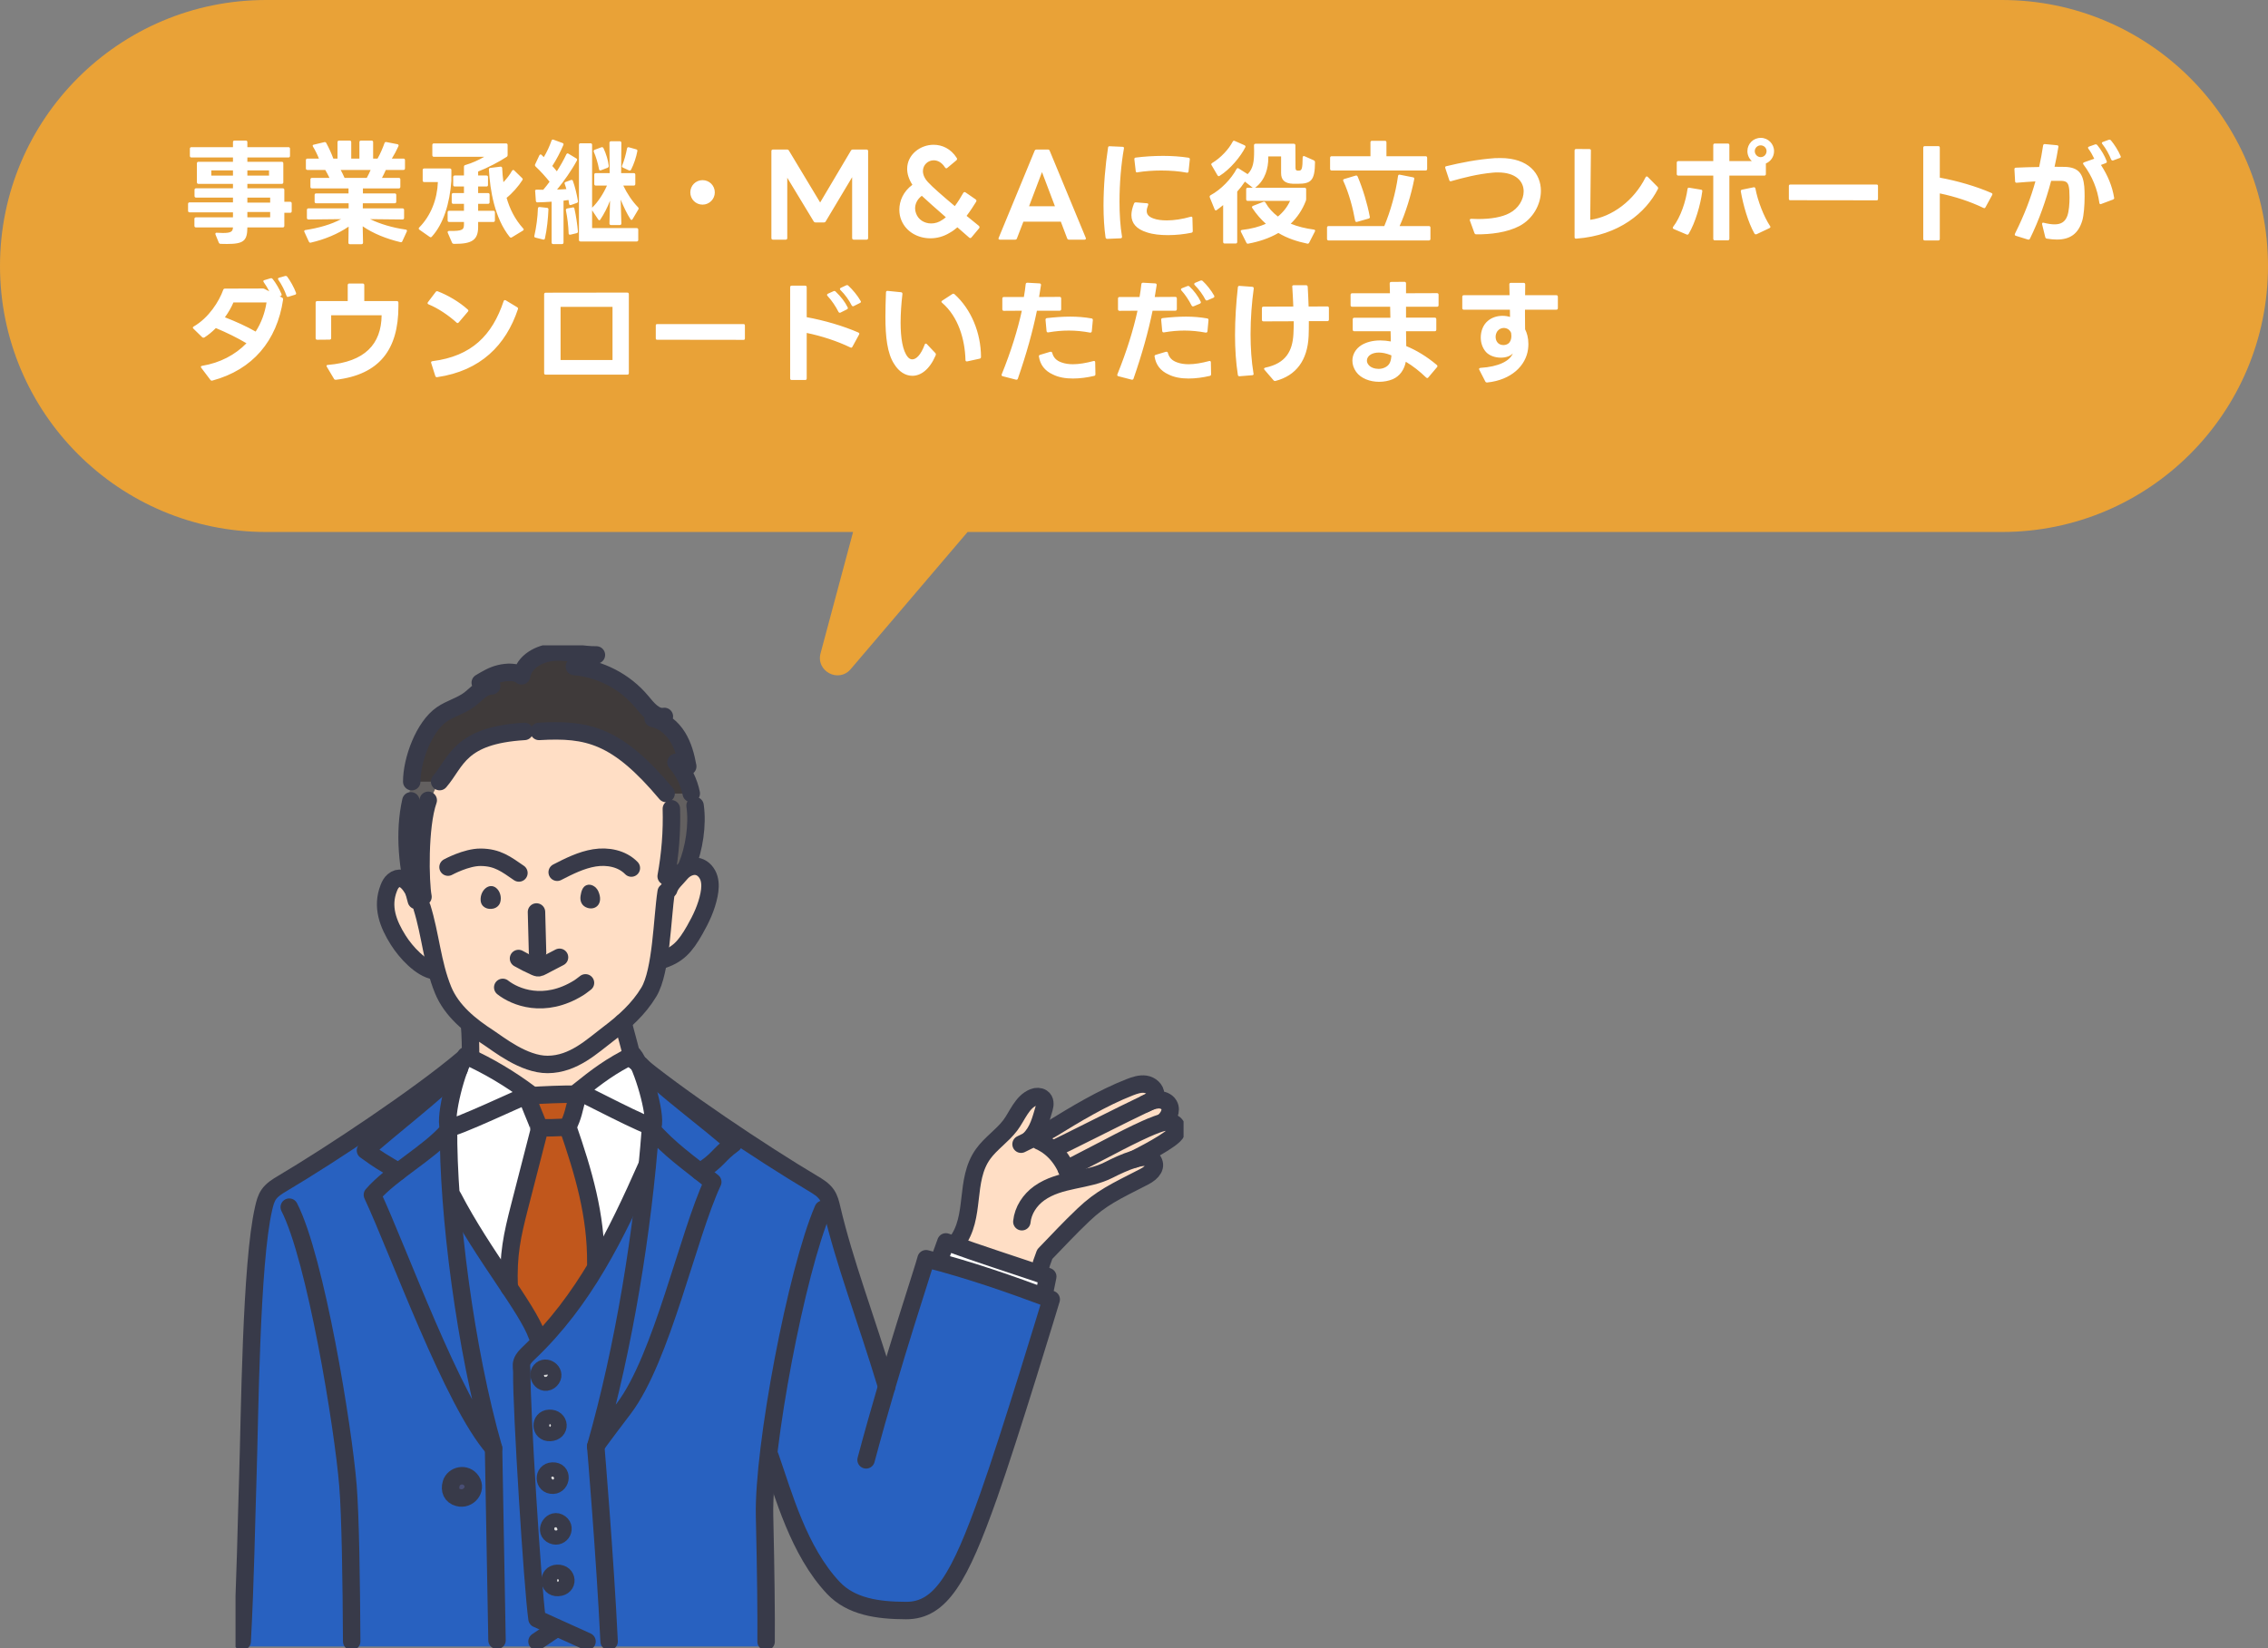 <svg width="260" height="189" viewBox="0 0 260 189" fill="none" xmlns="http://www.w3.org/2000/svg">
<rect x="0" y="0" width="260" height="189" fill="#808080" stroke="none"/>
<g clip-path="url(#clip0_18627_247394)">
<path d="M105.872 143.997L120.517 148.995L111.13 177.278C109.932 180.529 108.803 183.33 105.483 184.337C104.598 184.604 103.987 184.848 102.995 184.703C102.003 184.558 100.225 184.574 99.271 184.184C97.439 183.429 95.692 182.742 94.662 181.025C93.982 179.903 91.235 175.874 90.228 172.615C90.105 172.218 88.381 167.075 88.297 166.67C87.992 165.144 88.9 161.076 89.243 158.977L94.784 136.991L101.652 159.008L105.872 144.004V143.997Z" fill="#2861C0"/>
<path d="M81.161 100.863C80.986 100.26 80.535 99.703 79.933 99.528C79.192 99.314 78.383 99.718 77.895 100.314C77.406 100.909 76.773 101.397 76.544 102.138L75.506 110.288C77.59 109.693 78.444 108.663 79.52 106.778C80.245 105.511 80.879 104.168 81.161 102.733C81.283 102.115 81.337 101.466 81.161 100.855V100.863Z" fill="#FFDEC5"/>
<path d="M76.239 100.619C76.712 98.07 76.91 95.468 76.834 92.873L76.849 91.743L76.239 91.125C70.63 84.455 67.302 83.677 61.67 84.005H59.999C52.52 84.455 52.222 87.5 50.276 89.759L48.971 91.904C47.91 94.918 48.056 101.329 48.368 102.969L47.338 102.374C47.338 102.374 46.27 100.024 44.965 101.138C44.721 101.344 44.568 101.641 44.453 101.939C43.591 104.099 44.369 106.091 45.537 107.938C46.399 109.304 48.117 111.211 49.719 111.456L48.261 104.175C49.238 107.289 49.437 110.609 50.681 113.646C51.665 116.05 53.802 117.759 55.954 119.148C56.969 119.805 59.915 122.201 62.67 122.186C65.646 122.17 67.798 120.064 69.63 118.683C71.423 117.332 73.102 115.829 74.27 113.883C75.72 111.463 75.789 105.411 76.254 102.405V100.611L76.239 100.619Z" fill="#FFDEC5"/>
<path d="M87.64 188.794C85.313 171.165 92.044 144.126 94.356 138.647C94.57 138.136 95.791 137.449 95.478 136.991C95.089 136.411 94.463 136.037 93.86 135.678C88.19 132.313 78.215 125.666 73.179 121.415L52.924 122.079C47.888 126.337 40.271 130.992 34.609 134.358C34.006 134.717 30.785 137.128 30.45 137.739C29.686 139.128 27.809 188.794 27.809 188.794H87.648H87.64Z" fill="#2861C0"/>
<path d="M53.398 121.209L60.8 125.605H65.982L66.242 125.345L72.576 121.125L74.461 125.879L74.842 129.306L73.698 134.907L68.874 144.081L61.869 153.414L51.818 137.769L51.398 129.489C51.398 129.489 51.261 127.1 51.398 126.91C51.535 126.719 53.382 121.209 53.382 121.209H53.398Z" fill="white"/>
<path d="M60.495 125.933L61.747 129.329L59.518 138.822L58.534 142.577L58.373 147.194L61.884 153.414L62.662 152.384L68.348 144.79L67.417 137.037L65.127 129.329L66.203 125.605H60.808L60.495 125.933Z" fill="#C1571C"/>
<path d="M47.102 89.629L50.544 89.24C50.544 89.24 46.659 95.323 48.59 102.679L47.727 103.252C47.727 103.252 46.163 97.436 46.834 91.827L47.102 89.629Z" fill="#636060"/>
<path d="M76.674 90.683C76.964 90.629 79.185 90.706 79.185 90.706C79.185 90.706 79.795 91.934 79.788 93.132C79.78 94.331 78.742 99.329 78.742 99.329L76.674 102L76.163 102.16C76.163 102.16 77.094 92.438 76.529 91.186C75.964 89.935 76.674 90.683 76.674 90.683Z" fill="#636060"/>
<path d="M79.383 90.98C79.116 89.668 78.505 88.424 77.628 87.416C78.078 87.569 78.528 87.722 78.979 87.882C78.765 86.699 78.444 85.508 77.811 84.486C77.177 83.463 76.178 82.616 75.002 82.379C75.438 82.303 75.865 82.227 76.3 82.15C75.209 82.326 74.377 81.265 73.675 80.418C71.774 78.144 68.936 76.671 65.982 76.427C66.822 75.984 67.669 75.542 68.508 75.099C66.867 75.114 65.234 74.664 63.601 74.786C61.968 74.908 60.19 75.877 59.938 77.495C59.304 76.969 58.221 77.045 57.419 77.236C56.618 77.427 55.901 77.854 55.191 78.281C55.657 78.258 56.122 78.388 56.504 78.648C55.481 78.648 54.764 79.602 53.939 80.22C52.986 80.937 51.772 81.235 50.788 81.914C48.735 83.326 47.338 87.134 47.338 89.629H50.398C50.398 89.629 51.917 84.73 60.121 83.875C68.333 83.02 71.103 86.119 71.103 86.119L76.361 90.996H79.383V90.98Z" fill="#3F3A3A"/>
<path d="M53.611 117.21L53.94 121.239L60.808 125.605H65.99L72.377 120.82L71.423 117.21H53.611Z" fill="#FFDEC5"/>
<path d="M75.628 110.151C77.712 109.555 78.566 108.525 79.642 106.64C80.368 105.373 81.001 104.03 81.283 102.595C81.405 101.977 81.459 101.329 81.283 100.718C81.108 100.108 80.657 99.558 80.055 99.382C79.314 99.169 78.505 99.573 78.017 100.169C77.529 100.764 76.895 101.252 76.666 101.993" stroke="#383A49" stroke-width="2" stroke-linecap="round" stroke-linejoin="round"/>
<path d="M61.502 104.572C61.541 106.121 61.579 107.678 61.624 109.227" stroke="#383A49" stroke-width="2" stroke-linecap="round" stroke-linejoin="round"/>
<path d="M57.633 113.219C59.022 114.318 62.372 115.722 66.325 113.28C66.6 113.112 66.852 112.89 67.119 112.7" stroke="#383A49" stroke-width="2" stroke-linecap="round" stroke-linejoin="round"/>
<path d="M63.876 100.016C65.242 99.314 66.638 98.612 68.142 98.368C69.645 98.123 71.309 98.436 72.377 99.535" stroke="#383A49" stroke-width="2" stroke-linecap="round" stroke-linejoin="round"/>
<path d="M59.488 100.1C58.038 99.108 57.045 98.306 55.092 98.299C53.436 98.291 51.36 99.428 51.36 99.428" stroke="#383A49" stroke-width="2" stroke-linecap="round" stroke-linejoin="round"/>
<path d="M61.792 83.868C67.424 83.54 70.752 84.318 76.361 90.988" stroke="#383A49" stroke-width="2" stroke-linecap="round" stroke-linejoin="round"/>
<path d="M76.964 92.736C77.04 95.33 76.834 97.933 76.369 100.482" stroke="#383A49" stroke-width="2" stroke-linecap="round" stroke-linejoin="round"/>
<path d="M78.742 99.329C79.574 97.314 80.001 94.575 79.681 92.377" stroke="#383A49" stroke-width="2" stroke-linecap="round" stroke-linejoin="round"/>
<path d="M60.121 83.868C52.642 84.318 52.344 87.363 50.398 89.622" stroke="#383A49" stroke-width="2" stroke-linecap="round" stroke-linejoin="round"/>
<path d="M49.093 91.766C48.033 94.781 48.178 101.191 48.49 102.832" stroke="#383A49" stroke-width="2" stroke-linecap="round" stroke-linejoin="round"/>
<path d="M47.102 91.827C46.277 95.46 46.705 99.657 47.727 103.252" stroke="#383A49" stroke-width="2" stroke-linecap="round" stroke-linejoin="round"/>
<path d="M47.46 102.244C47.46 102.244 46.392 99.894 45.087 101.008C44.843 101.214 44.69 101.512 44.575 101.809C43.713 103.969 44.492 105.961 45.659 107.808C46.522 109.174 48.239 111.082 49.841 111.326" stroke="#383A49" stroke-width="2" stroke-linecap="round" stroke-linejoin="round"/>
<path d="M53.398 121.049C56.015 122.231 58.503 123.712 60.8 125.444C60.693 125.36 51.574 129.71 51.413 129.298C50.94 128.031 52.39 122.308 53.39 121.056L53.398 121.049Z" stroke="#383A49" stroke-width="2" stroke-linecap="round" stroke-linejoin="round"/>
<path d="M72.591 120.957C70.012 122.231 68.493 123.376 66.257 125.177C66.364 125.093 74.705 129.55 74.842 129.13C75.27 127.848 73.637 122.178 72.591 120.957Z" stroke="#383A49" stroke-width="2" stroke-linecap="round" stroke-linejoin="round"/>
<path d="M52.635 122.59C50.414 125.002 44.301 129.688 41.897 131.916C43.706 133.221 43.484 133.007 45.667 134.35" stroke="#383A49" stroke-width="2" stroke-linecap="round" stroke-linejoin="round"/>
<path d="M51.33 129.68C49.154 132.191 44.865 134.488 42.691 137.006C45.682 143.401 51.902 160.771 56.58 166.067C53.329 154.704 51.33 138.945 51.421 129.291" stroke="#383A49" stroke-width="2" stroke-linecap="round" stroke-linejoin="round"/>
<path d="M101.652 159.008C99.149 150.773 96.829 144.844 95.348 138.54C95.226 138.006 95.089 137.456 94.784 136.999C94.394 136.419 93.769 136.045 93.166 135.686C87.495 132.32 77.521 125.673 72.484 121.422" stroke="#383A49" stroke-width="2" stroke-linecap="round" stroke-linejoin="round"/>
<path d="M53.092 121.415C48.056 125.673 38.081 132.313 32.411 135.678C31.808 136.037 31.182 136.411 30.793 136.991C30.488 137.449 30.35 137.998 30.228 138.532C28.755 144.836 28.633 162.625 28.412 169.349C28.244 174.439 28.137 181.338 27.763 188.214" stroke="#383A49" stroke-width="2" stroke-linecap="round" stroke-linejoin="round"/>
<path d="M73.408 122.079C75.628 124.49 81.673 128.924 84.076 131.153C82.268 132.458 82.405 133.015 80.23 134.358" stroke="#383A49" stroke-width="2" stroke-linecap="round" stroke-linejoin="round"/>
<path d="M74.575 129.321C76.75 131.832 78.918 133.282 81.711 135.526C78.841 141.661 75.895 155.734 71.5 161.519C71.317 161.763 68.348 165.655 68.287 165.853C71.538 154.475 73.698 141.127 74.575 129.321Z" stroke="#383A49" stroke-width="2" stroke-linecap="round" stroke-linejoin="round"/>
<path d="M65.089 129.207C64.639 129.298 61.724 129.405 61.739 129.207C61.762 128.909 60.22 125.673 60.503 125.658C62.212 125.544 64.547 125.437 66.257 125.467C65.768 127.375 65.715 127.963 65.089 129.207Z" stroke="#383A49" stroke-width="2" stroke-linecap="round" stroke-linejoin="round"/>
<path d="M51.932 137.266C55.397 143.936 60.411 149.911 61.563 153.139" stroke="#383A49" stroke-width="2" stroke-linecap="round" stroke-linejoin="round"/>
<path d="M59.442 109.906C60.06 110.258 60.693 110.578 61.342 110.868C61.472 110.921 61.602 110.983 61.739 110.967C61.853 110.96 61.96 110.906 62.059 110.853C62.754 110.494 63.448 110.128 64.143 109.769" stroke="#383A49" stroke-width="2" stroke-linecap="round" stroke-linejoin="round"/>
<path d="M53.833 117.599C53.924 118.66 53.962 120.171 53.94 121.239C53.97 121.148 53.978 121.041 53.97 120.942" stroke="#383A49" stroke-width="2" stroke-linecap="round" stroke-linejoin="round"/>
<path d="M71.423 117.21C71.721 118.454 72.049 119.522 72.347 120.766C72.347 120.789 72.362 120.812 72.385 120.82C72.408 120.827 72.423 120.781 72.4 120.781" stroke="#383A49" stroke-width="2" stroke-linecap="round" stroke-linejoin="round"/>
<path d="M74.148 133.664C70.63 141.616 66.959 149.117 60.655 155.108C60.327 155.421 59.984 155.749 59.839 156.184C59.701 156.589 59.839 157.024 59.823 157.451C59.755 161.343 61.067 182.216 61.563 185.619L67.295 188.214" stroke="#383A49" stroke-width="2" stroke-linecap="round" stroke-linejoin="round"/>
<path d="M69.828 188.214C69.355 178.453 68.294 165.846 68.294 165.846" stroke="#383A49" stroke-width="2" stroke-linecap="round" stroke-linejoin="round"/>
<path d="M87.824 188.237C87.847 185.276 87.801 180.445 87.648 173.836C87.465 166.006 91.296 145.767 94.356 138.655" stroke="#383A49" stroke-width="2" stroke-linecap="round" stroke-linejoin="round"/>
<path d="M61.884 129.329C60.899 133.16 60.541 134.549 59.556 138.38C58.724 141.631 58.221 143.836 58.373 147.637" stroke="#383A49" stroke-width="2" stroke-linecap="round" stroke-linejoin="round"/>
<path d="M65.089 129.207C66.898 134.45 68.348 139.326 68.302 144.874" stroke="#383A49" stroke-width="2" stroke-linecap="round" stroke-linejoin="round"/>
<path d="M48.376 104.045C49.353 107.159 49.551 110.479 50.795 113.516C51.78 115.92 53.916 117.63 56.069 119.019C57.084 119.675 60.029 122.071 62.784 122.056C65.761 122.041 67.913 119.934 69.744 118.553C71.538 117.202 73.217 115.699 74.384 113.753C75.834 111.334 75.903 105.282 76.368 102.275" stroke="#383A49" stroke-width="2" stroke-linecap="round" stroke-linejoin="round"/>
<path d="M79.246 90.98C78.979 89.668 78.368 88.424 77.49 87.416C77.941 87.569 78.391 87.722 78.841 87.882C78.628 86.699 78.307 85.508 77.674 84.486C77.04 83.463 76.04 82.616 74.865 82.379C75.3 82.303 75.728 82.227 76.163 82.15C75.071 82.326 74.239 81.265 73.537 80.418C71.637 78.144 68.798 76.671 65.845 76.427C66.684 75.984 67.531 75.542 68.371 75.099C66.73 75.114 65.097 74.664 63.464 74.786C61.831 74.908 60.052 75.877 59.8 77.495C59.167 76.969 58.083 77.045 57.282 77.236C56.481 77.427 55.763 77.854 55.054 78.281C55.519 78.258 55.985 78.388 56.366 78.648C55.344 78.648 54.626 79.602 53.802 80.22C52.848 80.937 51.635 81.235 50.65 81.914C48.597 83.326 47.201 87.134 47.201 89.629" stroke="#383A49" stroke-width="2" stroke-linecap="round" stroke-linejoin="round"/>
<path d="M61.8 157.718C61.777 157.489 61.838 157.298 61.968 157.153C62.563 156.444 63.746 157.298 63.242 158.077C63.105 158.291 62.884 158.451 62.632 158.481C62.189 158.527 61.853 158.153 61.807 157.718H61.8Z" fill="#E2E2E2" stroke="#383A49" stroke-width="2" stroke-linecap="round" stroke-linejoin="round"/>
<path d="M62.968 162.633C64.227 162.58 64.341 164.205 63.044 164.258C61.892 164.312 61.853 162.679 62.968 162.633Z" fill="#E2E2E2" stroke="#383A49" stroke-width="2" stroke-linecap="round" stroke-linejoin="round"/>
<path d="M63.334 168.677C64.578 168.624 64.364 170.264 63.41 170.303C62.258 170.356 62.22 168.723 63.334 168.677Z" fill="#E2E2E2" stroke="#383A49" stroke-width="2" stroke-linecap="round" stroke-linejoin="round"/>
<path d="M64.212 174.668C65.028 175.278 64.181 176.583 63.204 175.95C62.41 175.431 63.319 174.004 64.212 174.668Z" fill="#E2E2E2" stroke="#383A49" stroke-width="2" stroke-linecap="round" stroke-linejoin="round"/>
<path d="M63.876 180.407C65.12 180.353 65.249 181.979 63.952 182.032C62.8 182.086 62.761 180.453 63.876 180.407Z" fill="#E2E2E2" stroke="#383A49" stroke-width="2" stroke-linecap="round" stroke-linejoin="round"/>
<path d="M66.554 102.725C66.638 102.206 66.776 101.687 67.226 101.504C67.737 101.298 68.34 101.642 68.592 102.206C69.195 103.572 68.34 104.381 67.386 104.114C66.722 103.923 66.455 103.366 66.554 102.725Z" fill="#383A49"/>
<path d="M56.58 104.175C55.939 104.351 55.138 104.045 55.099 103.221C55.038 102.092 56.061 101.184 56.862 101.802C57.305 102.145 57.534 102.855 57.343 103.473C57.229 103.847 56.923 104.084 56.58 104.183V104.175Z" fill="#383A49"/>
<path d="M40.317 188.214C40.279 181.33 40.172 173.851 39.89 170.356C39.355 163.671 36.181 144.294 33.159 138.418" stroke="#383A49" stroke-width="2" stroke-linecap="round" stroke-linejoin="round"/>
<path d="M56.58 166.067L56.977 188.084" stroke="#383A49" stroke-width="2" stroke-linecap="round" stroke-linejoin="round"/>
<path d="M61.563 188.214L63.502 186.909" stroke="#383A49" stroke-width="2" stroke-linecap="round" stroke-linejoin="round"/>
<path d="M107.734 144.447C107.734 144.447 107.917 143.882 108.413 142.547C112.42 144.004 116.228 145.202 120.09 146.523L119.647 148.698" fill="white"/>
<path d="M109.413 142.821C111.71 139.86 110.298 135.671 112.489 132.633C113.374 131.412 114.687 130.557 115.595 129.359C116.396 128.306 116.953 126.642 118.289 126.131C118.602 126.017 118.968 126.009 119.243 126.192C119.64 126.452 119.609 126.978 119.487 127.383C119.098 128.688 118.808 130 117.785 130.985L116.846 131.511C116.846 131.511 120.059 129.932 120.197 129.848C123.142 128.047 126.103 126.23 129.316 124.979C129.881 124.757 130.492 124.551 131.094 124.635C131.697 124.727 132.285 125.208 132.277 125.818L132.514 126.414C133.01 126.383 133.559 126.574 133.811 127.001C134.193 127.657 133.727 128.505 133.132 128.97L133.712 128.924C134.101 128.901 134.971 129.26 134.643 130.145C134.338 130.977 130.476 132.885 129.858 133.221C130.789 132.954 131.598 132.885 131.926 133.328C132.453 134.022 131.972 134.74 130.957 135.259C127.592 136.983 126.042 137.693 124.005 139.624C122.333 141.211 121.173 142.478 119.571 144.134C119.105 145.325 118.945 146.004 118.968 146.149L109.421 142.814L109.413 142.821Z" fill="#FFDEC5"/>
<path d="M107.856 144.149C107.856 144.149 108.04 143.585 108.536 142.249C112.542 143.707 116.35 144.905 120.212 146.225L119.769 148.4" fill="white"/>
<path d="M107.757 144.302C107.757 144.302 107.94 143.737 108.436 142.402C112.443 143.859 116.251 145.057 120.113 146.378L119.67 148.553" stroke="#383A49" stroke-width="2" stroke-linecap="round" stroke-linejoin="round"/>
<path d="M119.22 145.851C119.082 146.011 119.189 145.309 119.769 143.813C121.372 142.157 122.532 140.891 124.203 139.303C126.233 137.372 127.782 136.663 131.156 134.938C132.171 134.419 132.651 133.702 132.125 133.007C131.438 132.107 128.721 133.328 127.126 134.144C124.615 135.434 121.54 135.114 119.136 136.823C118.067 137.586 117.274 138.784 117.144 140.089" stroke="#383A49" stroke-width="2" stroke-linecap="round" stroke-linejoin="round"/>
<path d="M130.064 132.908C130.682 132.58 134.536 130.664 134.849 129.832C135.177 128.947 134.307 128.589 133.918 128.611C133.14 128.657 132.094 129.123 131.392 129.428C130.69 129.733 129.98 130.092 129.278 130.435C128.576 130.779 127.889 131.145 127.202 131.504C125.707 132.282 124.219 133.061 122.715 133.831C122.562 133.908 122.41 133.984 122.257 134.06" stroke="#383A49" stroke-width="2" stroke-linecap="round" stroke-linejoin="round"/>
<path d="M133.331 128.665C133.926 128.199 134.391 127.352 134.01 126.696C133.758 126.261 133.216 126.07 132.712 126.108C132.209 126.146 131.743 126.352 131.293 126.566C129.118 127.581 122.082 131.153 120.838 131.733" stroke="#383A49" stroke-width="2" stroke-linecap="round" stroke-linejoin="round"/>
<path d="M119.151 130.84C120.998 131.656 122.143 133.343 122.7 135.228" stroke="#383A49" stroke-width="2" stroke-linecap="round" stroke-linejoin="round"/>
<path d="M131.3 126.566C131.865 126.238 132.476 126.162 132.483 125.505C132.483 124.895 131.903 124.406 131.3 124.323C130.698 124.239 130.095 124.445 129.522 124.666C126.309 125.925 123.348 127.734 120.403 129.535C120.265 129.619 117.052 131.199 117.052 131.199" stroke="#383A49" stroke-width="2" stroke-linecap="round" stroke-linejoin="round"/>
<path d="M88.289 167.021C89.823 171.402 91.563 177.85 95.524 182.063C97.561 184.23 100.622 184.665 103.873 184.673C107.864 184.688 110.024 180.872 113.343 171.508C115.801 164.594 120.51 148.995 120.51 148.995C115.77 147.225 111.191 145.622 106.162 144.332C105.857 145.607 102.476 155.459 99.286 167.395" stroke="#383A49" stroke-width="2" stroke-linecap="round" stroke-linejoin="round"/>
<path d="M117.999 130.672C119.021 129.688 119.311 128.375 119.701 127.07C119.823 126.665 119.853 126.139 119.456 125.879C119.182 125.696 118.808 125.696 118.502 125.818C117.167 126.322 116.61 127.993 115.809 129.046C114.9 130.245 113.58 131.099 112.702 132.32C110.512 135.358 111.932 139.555 109.627 142.509" stroke="#383A49" stroke-width="2" stroke-linecap="round" stroke-linejoin="round"/>
<path d="M51.726 170.112C51.505 170.867 51.772 171.516 52.543 171.722C53.68 172.035 54.71 170.791 54.054 169.807C53.398 168.822 52.001 169.158 51.726 170.112Z" fill="#494E74" stroke="#383A49" stroke-width="2" stroke-miterlimit="10"/>
</g>
<path fill-rule="evenodd" clip-rule="evenodd" d="M30.5 0C13.655 0 0 13.655 0 30.5C0 47.345 13.655 61 30.5 61H97.795L94.067 74.912C93.516 76.971 96.139 78.349 97.522 76.727L110.923 61H229.5C246.345 61 260 47.345 260 30.5C260 13.655 246.345 0 229.5 0H30.5Z" fill="#E9A237"/>
<path d="M22.469 26.077C22.352 26.077 22.287 26.012 22.287 25.895V25.102C22.287 24.985 22.352 24.92 22.469 24.92H26.707V24.348H21.741C21.624 24.348 21.559 24.283 21.559 24.166V23.386C21.559 23.269 21.624 23.204 21.741 23.204H26.707V22.658H22.482C22.365 22.658 22.3 22.593 22.3 22.476V21.774C22.3 21.657 22.365 21.592 22.482 21.592H26.707V21.085H22.755C22.638 21.085 22.573 21.02 22.573 20.903V18.732C22.573 18.615 22.638 18.55 22.755 18.55H26.707V18.056H21.949C21.832 18.056 21.767 17.991 21.767 17.874V17.055C21.767 16.938 21.832 16.873 21.949 16.873H26.707V16.301C26.707 16.184 26.772 16.119 26.889 16.119H28.176C28.293 16.119 28.358 16.184 28.358 16.301V16.873H33.064C33.181 16.873 33.246 16.938 33.246 17.055V17.874C33.246 17.991 33.181 18.056 33.064 18.056H28.358V18.55H32.297C32.414 18.55 32.479 18.615 32.479 18.732V20.903C32.479 21.02 32.414 21.085 32.297 21.085H28.358V21.592H32.414C32.531 21.592 32.596 21.657 32.596 21.774V23.139H33.259C33.376 23.139 33.441 23.204 33.441 23.321V24.218C33.441 24.335 33.376 24.4 33.259 24.4H32.596V25.895C32.596 26.012 32.531 26.077 32.414 26.077H28.358C28.345 27.611 27.942 27.975 26.005 27.975C25.784 27.975 25.55 27.975 25.303 27.962C25.199 27.962 25.121 27.91 25.082 27.819L24.705 26.896C24.692 26.857 24.692 26.831 24.692 26.805C24.692 26.727 24.744 26.675 24.861 26.688C25.134 26.701 25.355 26.714 25.55 26.714C26.499 26.714 26.681 26.545 26.707 26.077H22.469ZM26.707 20.136V19.538H24.224V20.136H26.707ZM30.841 20.136V19.538H28.358V20.136H30.841ZM30.971 23.23V22.658H28.358V23.23H30.971ZM30.971 24.92V24.309H28.358V24.92H30.971ZM46.129 27.65C46.09 27.754 46.012 27.793 45.908 27.767C44.322 27.39 42.775 26.779 41.579 25.947L41.618 27.819C41.618 27.936 41.553 28.001 41.436 28.001H40.11C39.993 28.001 39.941 27.936 39.941 27.819L39.967 25.986C38.745 26.818 37.224 27.455 35.638 27.819C35.612 27.819 35.599 27.832 35.573 27.832C35.508 27.832 35.443 27.78 35.404 27.702L34.897 26.597C34.884 26.571 34.871 26.545 34.871 26.519C34.871 26.441 34.936 26.389 35.027 26.376C36.535 26.142 37.978 25.739 39.096 25.128L35.365 25.167C35.248 25.167 35.183 25.102 35.183 24.985V24.075C35.183 23.958 35.248 23.893 35.365 23.893H39.967V23.308H36.249C36.132 23.308 36.067 23.243 36.067 23.126V22.359C36.067 22.242 36.132 22.177 36.249 22.177H39.954V21.605H35.768C35.651 21.605 35.586 21.54 35.586 21.423V20.578C35.586 20.461 35.651 20.396 35.768 20.396H37.77C37.627 20.084 37.458 19.785 37.289 19.486H35.248C35.131 19.486 35.066 19.421 35.066 19.304V18.368C35.066 18.251 35.131 18.186 35.248 18.186H36.561C36.379 17.718 36.119 17.198 35.885 16.821C35.859 16.782 35.846 16.743 35.846 16.704C35.846 16.652 35.885 16.6 35.976 16.587L37.172 16.301C37.198 16.301 37.211 16.288 37.237 16.288C37.302 16.288 37.367 16.327 37.406 16.405C37.692 16.925 38.017 17.64 38.212 18.186H38.693V16.301C38.693 16.184 38.758 16.119 38.875 16.119H40.084C40.201 16.119 40.266 16.184 40.266 16.301V18.186H41.202V16.301C41.202 16.184 41.267 16.119 41.384 16.119H42.593C42.71 16.119 42.775 16.184 42.775 16.301V18.186H43.282C43.282 18.173 43.295 18.173 43.295 18.16C43.581 17.666 43.893 16.938 44.075 16.418C44.114 16.314 44.179 16.262 44.296 16.288L45.557 16.535C45.687 16.561 45.726 16.652 45.674 16.769C45.492 17.185 45.167 17.796 44.92 18.186H46.246C46.363 18.186 46.428 18.251 46.428 18.368V19.304C46.428 19.421 46.363 19.486 46.246 19.486H44.231C44.088 19.811 43.932 20.123 43.789 20.396H45.713C45.83 20.396 45.895 20.461 45.895 20.578V21.423C45.895 21.54 45.83 21.605 45.713 21.605H41.605V22.177H45.245C45.362 22.177 45.427 22.242 45.427 22.359V23.126C45.427 23.243 45.362 23.308 45.245 23.308H41.592V23.893H46.142C46.259 23.893 46.324 23.958 46.324 24.075V24.985C46.324 25.102 46.259 25.167 46.142 25.167L42.437 25.128C43.529 25.674 45.024 26.116 46.506 26.324C46.636 26.337 46.688 26.428 46.636 26.545L46.129 27.65ZM42.047 20.396C42.216 20.097 42.359 19.785 42.489 19.486H39.057C39.213 19.772 39.356 20.071 39.499 20.396H42.047ZM58.687 27.208C58.648 27.234 58.609 27.247 58.57 27.247C58.518 27.247 58.479 27.221 58.427 27.169C56.698 24.998 56.178 21.813 56.048 19.447V19.421C56.048 19.317 56.1 19.265 56.217 19.252L57.374 19.109H57.4C57.504 19.109 57.556 19.174 57.569 19.278C57.595 19.798 57.634 20.331 57.712 20.89C58.076 20.5 58.453 20.032 58.7 19.577C58.739 19.525 58.791 19.486 58.843 19.486C58.882 19.486 58.921 19.512 58.96 19.551L59.844 20.409C59.896 20.448 59.922 20.5 59.922 20.552C59.922 20.578 59.909 20.617 59.883 20.656C59.441 21.358 58.713 22.177 58.076 22.684C58.427 23.919 59.012 25.128 59.974 26.194C60.013 26.233 60.039 26.272 60.039 26.311C60.039 26.363 60 26.402 59.948 26.441L58.687 27.208ZM48.066 26.077C49.392 24.725 50.12 22.866 50.198 20.877H48.638C48.521 20.877 48.456 20.812 48.456 20.695V19.499C48.456 19.382 48.521 19.317 48.638 19.317H51.563C51.68 19.317 51.745 19.382 51.745 19.499V20.747C51.55 23.347 50.835 25.674 49.509 27.13C49.47 27.182 49.418 27.208 49.379 27.208C49.34 27.208 49.301 27.182 49.249 27.156L48.079 26.337C48.027 26.298 48.001 26.246 48.001 26.207C48.001 26.155 48.027 26.116 48.066 26.077ZM49.561 16.626C49.561 16.509 49.626 16.444 49.743 16.444H58.011C58.128 16.444 58.193 16.509 58.193 16.626V17.77C58.193 17.874 58.154 17.939 58.076 17.991C57.244 18.537 55.918 19.239 54.813 19.668V20.123H55.762C55.892 20.123 55.944 20.188 55.944 20.305V21.202C55.944 21.319 55.892 21.384 55.762 21.384H54.813V22.138H55.944C56.061 22.138 56.126 22.203 56.126 22.32V23.191C56.126 23.308 56.061 23.373 55.944 23.373H54.813V24.166H56.555C56.672 24.166 56.737 24.231 56.737 24.348V25.271C56.737 25.388 56.672 25.453 56.555 25.453H54.813V26.025C54.813 27.559 54.046 27.962 52.135 27.962C51.966 27.962 51.875 27.949 51.823 27.832L51.329 26.688C51.316 26.662 51.316 26.636 51.316 26.61C51.316 26.532 51.381 26.48 51.498 26.48C53.071 26.506 53.188 26.324 53.188 25.7V25.453H51.498C51.381 25.453 51.316 25.388 51.316 25.271V24.348C51.316 24.231 51.381 24.166 51.498 24.166H53.188V23.373H51.966C51.849 23.373 51.784 23.308 51.784 23.191V22.32C51.784 22.203 51.849 22.138 51.966 22.138H53.188V21.384H52.135C52.018 21.384 51.953 21.319 51.953 21.202V20.305C51.953 20.188 52.018 20.123 52.135 20.123H53.188V19.135C53.188 19.018 53.227 18.953 53.331 18.927C54.137 18.693 54.891 18.342 55.515 17.978H49.743C49.626 17.978 49.561 17.913 49.561 17.796V16.626ZM65.382 23.516C65.304 23.516 65.252 23.464 65.239 23.36L65.174 22.931C64.992 22.957 64.797 22.983 64.602 23.009V27.806C64.602 27.923 64.537 27.988 64.42 27.988H63.419C63.302 27.988 63.237 27.923 63.237 27.806V23.126C62.678 23.165 62.132 23.191 61.625 23.204C61.508 23.204 61.443 23.152 61.43 23.035L61.352 21.93C61.339 21.93 61.339 21.917 61.339 21.904C61.339 21.8 61.404 21.748 61.508 21.748C61.755 21.748 62.015 21.761 62.275 21.761C62.522 21.475 62.769 21.163 63.003 20.838C62.561 20.292 61.963 19.616 61.391 19.083C61.352 19.031 61.326 18.992 61.326 18.94C61.326 18.901 61.326 18.875 61.352 18.836L61.833 17.809C61.872 17.744 61.924 17.705 61.976 17.705C62.015 17.705 62.054 17.731 62.093 17.77L62.34 18.017C62.691 17.445 63.016 16.73 63.224 16.132C63.263 16.015 63.341 15.976 63.445 16.015L64.472 16.392C64.589 16.431 64.628 16.509 64.589 16.613C64.264 17.38 63.809 18.277 63.315 19.031C63.51 19.239 63.679 19.447 63.835 19.642C64.251 18.992 64.628 18.329 64.927 17.692C64.966 17.627 65.005 17.588 65.07 17.588C65.096 17.588 65.135 17.601 65.174 17.627L66.058 18.16C66.123 18.199 66.162 18.238 66.162 18.303C66.162 18.329 66.149 18.368 66.136 18.407C65.512 19.564 64.602 20.838 63.861 21.735C64.251 21.722 64.615 21.709 64.927 21.683C64.862 21.462 64.81 21.267 64.745 21.098C64.732 21.072 64.719 21.033 64.719 21.02C64.719 20.942 64.758 20.89 64.849 20.864L65.447 20.643L65.525 20.63C65.603 20.63 65.655 20.669 65.681 20.76C65.915 21.397 66.136 22.32 66.253 23.048C66.266 23.061 66.266 23.074 66.266 23.087C66.266 23.178 66.214 23.23 66.123 23.269L65.46 23.503L65.382 23.516ZM61.261 27.026C61.482 26.064 61.638 24.868 61.664 23.906C61.677 23.789 61.742 23.724 61.859 23.737L62.704 23.828C62.821 23.841 62.873 23.906 62.873 24.01C62.834 24.985 62.704 26.311 62.47 27.338C62.444 27.455 62.366 27.494 62.262 27.468L61.391 27.247C61.274 27.221 61.222 27.143 61.261 27.026ZM64.875 24.075C64.875 23.984 64.927 23.932 65.018 23.906L65.642 23.789C65.655 23.776 65.668 23.776 65.694 23.776C65.772 23.776 65.837 23.828 65.85 23.919C66.032 24.712 66.188 25.765 66.253 26.532V26.558C66.253 26.662 66.201 26.714 66.097 26.74L65.395 26.909H65.33C65.239 26.909 65.187 26.857 65.187 26.753C65.161 25.934 65.044 24.92 64.875 24.127V24.075ZM66.37 16.613C66.37 16.496 66.435 16.431 66.552 16.431H67.696C67.813 16.431 67.878 16.496 67.878 16.613V23.815C68.541 23.178 69.165 22.229 69.581 21.28H68.307C68.19 21.28 68.125 21.215 68.125 21.098V20.032C68.125 19.902 68.19 19.85 68.307 19.85H69.893L69.867 16.392C69.867 16.262 69.932 16.197 70.049 16.197H71.05C71.167 16.197 71.232 16.262 71.232 16.392L71.206 19.85H72.649C72.766 19.85 72.831 19.902 72.831 20.032V21.098C72.831 21.215 72.766 21.28 72.649 21.28H71.453C71.882 22.19 72.493 23.1 73.143 23.763C73.195 23.802 73.208 23.854 73.208 23.906C73.208 23.932 73.208 23.971 73.182 24.01L72.519 25.128C72.493 25.18 72.441 25.219 72.389 25.219C72.35 25.219 72.311 25.193 72.272 25.128C71.882 24.53 71.479 23.685 71.154 22.892L71.232 25.622C71.232 25.739 71.167 25.804 71.05 25.804H70.049C69.932 25.804 69.867 25.739 69.867 25.622L69.932 23.009C69.633 23.789 69.243 24.543 68.827 25.167C68.801 25.219 68.749 25.258 68.71 25.258C68.658 25.258 68.619 25.219 68.58 25.167L67.878 24.114V26.155H72.987C73.104 26.155 73.169 26.22 73.169 26.337V27.507C73.169 27.624 73.104 27.689 72.987 27.689H66.552C66.435 27.689 66.37 27.624 66.37 27.507V16.613ZM68.073 17.406C68.06 17.38 68.06 17.341 68.06 17.315C68.06 17.25 68.099 17.198 68.177 17.172L68.944 16.886C68.97 16.873 68.996 16.873 69.022 16.873C69.087 16.873 69.139 16.912 69.178 16.977C69.477 17.614 69.724 18.407 69.789 19.018V19.044C69.789 19.135 69.737 19.2 69.646 19.239L68.892 19.525C68.866 19.538 68.84 19.538 68.814 19.538C68.736 19.538 68.684 19.499 68.671 19.395C68.541 18.693 68.307 17.939 68.073 17.406ZM71.323 18.979C71.544 18.459 71.752 17.705 71.882 17.029C71.895 16.912 71.973 16.86 72.09 16.886L72.922 17.12C73.039 17.146 73.091 17.224 73.065 17.328C72.935 18.03 72.662 18.836 72.35 19.447C72.298 19.551 72.22 19.577 72.103 19.538L71.401 19.213C71.297 19.161 71.271 19.083 71.323 18.979ZM80.54 23.464C79.76 23.464 79.136 22.84 79.136 22.06C79.136 21.28 79.76 20.656 80.54 20.656C81.32 20.656 81.944 21.28 81.944 22.06C81.944 22.84 81.307 23.464 80.54 23.464ZM88.613 27.481C88.496 27.481 88.431 27.416 88.431 27.299V17.328C88.431 17.211 88.496 17.146 88.613 17.146H90.225C90.329 17.146 90.394 17.185 90.446 17.276L94.021 23.217L97.544 17.276C97.596 17.185 97.661 17.146 97.765 17.146H99.338C99.455 17.146 99.52 17.211 99.52 17.328V27.299C99.52 27.416 99.455 27.481 99.338 27.481H97.869C97.765 27.481 97.687 27.416 97.687 27.299V20.318L94.658 25.388C94.619 25.466 94.554 25.505 94.45 25.505H93.501C93.397 25.505 93.332 25.466 93.28 25.388L90.251 20.383V27.299C90.251 27.416 90.186 27.481 90.069 27.481H88.613ZM111.38 27.208C111.341 27.26 111.289 27.299 111.224 27.299C111.185 27.299 111.133 27.273 111.094 27.234C110.665 26.857 110.21 26.454 109.755 26.064C109.469 26.311 109.17 26.532 108.858 26.701C108.182 27.117 107.415 27.325 106.661 27.325C105.257 27.325 103.892 26.61 103.333 25.258C103.177 24.894 103.099 24.478 103.099 24.049C103.099 23.035 103.554 21.956 104.594 21.189C104.178 20.539 103.996 19.928 103.996 19.356C103.996 17.744 105.478 16.6 107.025 16.6C108 16.6 109.001 17.042 109.677 18.108C109.703 18.147 109.716 18.186 109.716 18.238C109.716 18.29 109.69 18.342 109.625 18.394L108.611 19.239C108.572 19.278 108.52 19.304 108.481 19.304C108.429 19.304 108.377 19.265 108.325 19.187C107.961 18.615 107.48 18.381 107.038 18.381C106.388 18.381 105.803 18.901 105.803 19.616C105.803 20.006 105.972 20.448 106.388 20.89C106.882 21.436 108.091 22.489 109.456 23.633C109.807 23.165 110.119 22.671 110.418 22.138C110.457 22.06 110.509 22.021 110.574 22.021C110.613 22.021 110.652 22.047 110.704 22.073L111.835 22.853C111.9 22.892 111.939 22.944 111.939 23.009C111.939 23.048 111.926 23.087 111.9 23.139C111.588 23.646 111.224 24.205 110.808 24.751C111.276 25.141 111.757 25.518 112.199 25.882C112.264 25.934 112.29 25.986 112.29 26.038C112.29 26.09 112.277 26.129 112.238 26.181L111.38 27.208ZM105.01 24.452C105.257 25.18 105.959 25.622 106.752 25.622C107.181 25.622 107.636 25.492 108.052 25.193C108.182 25.115 108.299 25.024 108.429 24.907C107.311 23.932 106.284 23.022 105.673 22.45C105.14 22.853 104.906 23.386 104.906 23.893C104.906 24.088 104.945 24.283 105.01 24.452ZM114.63 27.481C114.5 27.481 114.422 27.403 114.487 27.273L118.608 17.289C118.647 17.185 118.725 17.146 118.816 17.146H120.129C120.233 17.146 120.298 17.185 120.337 17.289L124.471 27.273C124.484 27.299 124.484 27.325 124.484 27.351C124.484 27.429 124.432 27.481 124.328 27.481H122.547C122.456 27.481 122.378 27.442 122.339 27.338L121.611 25.414H117.321L116.58 27.338C116.541 27.442 116.476 27.481 116.372 27.481H114.63ZM117.971 23.646H120.935L119.453 19.733L117.971 23.646ZM126.934 27.39C126.83 27.39 126.765 27.338 126.739 27.234C126.583 26.155 126.505 24.894 126.505 23.568C126.505 21.345 126.713 18.94 127.025 16.925C127.038 16.808 127.103 16.756 127.22 16.769L128.689 16.834C128.819 16.834 128.871 16.912 128.845 17.029C128.52 18.836 128.338 21.046 128.338 23.126C128.338 24.582 128.429 25.973 128.624 27.13V27.169C128.624 27.26 128.572 27.325 128.455 27.325L126.947 27.39H126.934ZM129.703 24.66C129.703 24.27 129.807 23.828 130.002 23.334C130.041 23.243 130.119 23.191 130.223 23.204L131.497 23.308C131.627 23.321 131.666 23.399 131.614 23.529C131.51 23.789 131.458 24.01 131.458 24.192C131.458 24.608 131.718 24.868 132.225 25.05C132.641 25.206 133.174 25.271 133.772 25.271C134.591 25.271 135.54 25.128 136.489 24.855C136.515 24.842 136.541 24.842 136.554 24.842C136.645 24.842 136.697 24.894 136.697 24.998L136.736 26.48V26.506C136.736 26.61 136.671 26.662 136.58 26.688C135.774 26.857 134.812 26.961 133.889 26.961C133.005 26.961 132.16 26.87 131.497 26.649C130.275 26.272 129.703 25.596 129.703 24.66ZM130.041 18.238C130.041 18.134 130.093 18.082 130.197 18.069C131.224 17.939 132.277 17.874 133.33 17.874C134.331 17.874 135.319 17.939 136.242 18.082C136.359 18.095 136.411 18.173 136.398 18.29L136.255 19.642C136.242 19.772 136.164 19.824 136.047 19.798C135.176 19.629 134.162 19.551 133.122 19.551C132.199 19.551 131.25 19.616 130.392 19.759L130.353 19.772H130.34C130.262 19.772 130.197 19.707 130.197 19.603L130.041 18.264V18.238ZM138.894 18.94C138.868 18.901 138.855 18.862 138.855 18.836C138.855 18.784 138.894 18.732 138.959 18.693C139.973 18.082 140.87 17.094 141.312 16.249C141.364 16.145 141.442 16.106 141.546 16.158L142.664 16.652C142.768 16.704 142.807 16.782 142.768 16.873C142.222 17.965 141.026 19.408 139.817 20.162C139.778 20.188 139.739 20.201 139.713 20.201C139.661 20.201 139.609 20.162 139.57 20.097L138.894 18.94ZM141.832 27.741C141.832 27.858 141.767 27.923 141.65 27.923H140.402C140.285 27.923 140.22 27.858 140.22 27.741V23.516C139.973 23.724 139.713 23.919 139.479 24.088C139.44 24.114 139.414 24.127 139.375 24.127C139.323 24.127 139.284 24.088 139.245 24.01L138.686 22.632C138.673 22.606 138.673 22.567 138.673 22.541C138.673 22.476 138.699 22.424 138.777 22.385C139.999 21.722 141.143 20.513 141.754 19.382C141.793 19.317 141.832 19.278 141.897 19.278C141.923 19.278 141.962 19.291 142.001 19.317L143.028 19.967C143.678 19.317 143.769 18.485 143.769 17.315L143.756 16.665C143.756 16.548 143.821 16.483 143.938 16.483H148.319C148.436 16.483 148.501 16.548 148.501 16.665L148.514 19.239C148.514 19.473 148.592 19.551 148.748 19.564H148.943C149.242 19.538 149.32 19.317 149.333 18.069C149.333 17.913 149.424 17.861 149.554 17.913L150.607 18.381C150.698 18.42 150.75 18.498 150.75 18.602C150.737 20.721 150.282 21.072 148.774 21.072H148.228C147.253 21.033 146.863 20.617 146.863 19.85V17.939H145.394V18.147C145.394 19.213 145.082 20.63 143.886 21.527H149.554C149.671 21.527 149.736 21.592 149.736 21.709V22.814C149.736 22.892 149.723 22.957 149.697 23.035C149.294 24.088 148.696 24.946 147.968 25.648C148.748 25.973 149.645 26.194 150.62 26.324C150.75 26.337 150.802 26.428 150.737 26.545L150.087 27.819C150.035 27.91 149.97 27.962 149.866 27.936C148.67 27.689 147.552 27.312 146.551 26.714C145.524 27.312 144.354 27.702 143.106 27.936C143.08 27.936 143.067 27.949 143.041 27.949C142.976 27.949 142.924 27.91 142.885 27.832L142.261 26.584C142.248 26.558 142.235 26.519 142.235 26.493C142.235 26.428 142.3 26.376 142.391 26.363C143.444 26.246 144.354 25.999 145.121 25.661C144.549 25.154 144.029 24.556 143.561 23.854C143.535 23.815 143.522 23.776 143.522 23.75C143.522 23.685 143.561 23.646 143.639 23.607L144.835 23.139C144.861 23.126 144.887 23.126 144.913 23.126C144.978 23.126 145.03 23.152 145.069 23.23C145.433 23.867 145.914 24.387 146.499 24.829C147.11 24.322 147.578 23.724 147.89 23.035H143.041C142.924 23.035 142.859 22.97 142.859 22.853V21.709C142.859 21.592 142.924 21.527 143.041 21.527H143.613L142.716 20.825C142.456 21.215 142.157 21.605 141.832 21.969V27.741ZM152.661 19.551C152.544 19.551 152.479 19.486 152.479 19.369V18.095C152.479 17.978 152.544 17.913 152.661 17.913H157.107V16.327C157.107 16.197 157.172 16.145 157.289 16.145H158.758C158.875 16.145 158.94 16.197 158.94 16.327V17.913H163.425C163.542 17.913 163.607 17.978 163.607 18.095V19.369C163.607 19.486 163.542 19.551 163.425 19.551H152.661ZM152.128 26.103C152.128 25.986 152.193 25.921 152.31 25.921H158.693C159.395 24.244 160.006 22.099 160.266 20.188C160.279 20.071 160.357 20.006 160.474 20.032L161.982 20.331C162.099 20.344 162.151 20.422 162.125 20.539C161.774 22.359 161.111 24.478 160.448 25.921H163.802C163.919 25.921 163.984 25.986 163.984 26.103V27.39C163.984 27.507 163.919 27.572 163.802 27.572H152.31C152.193 27.572 152.128 27.507 152.128 27.39V26.103ZM154 20.76C153.974 20.734 153.974 20.695 153.974 20.669C153.974 20.604 154.013 20.552 154.104 20.526L155.404 20.136C155.43 20.123 155.456 20.123 155.469 20.123C155.547 20.123 155.599 20.162 155.638 20.24C156.249 21.683 156.756 23.386 157.029 24.842L157.042 24.894C157.042 24.972 156.99 25.037 156.899 25.063L155.573 25.44C155.547 25.453 155.521 25.453 155.508 25.453C155.43 25.453 155.378 25.401 155.352 25.31C155.092 23.854 154.65 22.177 154 20.76ZM169.236 26.87C169.132 26.87 169.067 26.818 169.028 26.727L168.508 25.297L168.495 25.219C168.495 25.141 168.56 25.089 168.664 25.089C168.924 25.102 169.184 25.115 169.444 25.115C170.9 25.115 172.174 24.907 173.045 24.439C174.072 23.906 174.67 22.892 174.67 21.943C174.67 20.812 173.799 19.772 171.719 19.772C171.524 19.772 171.329 19.772 171.121 19.798C169.392 19.954 167.728 20.383 166.363 20.773C166.337 20.786 166.311 20.786 166.298 20.786C166.22 20.786 166.168 20.747 166.142 20.656L165.687 19.278C165.674 19.252 165.674 19.226 165.674 19.2C165.674 19.122 165.713 19.07 165.804 19.057C167.468 18.654 169.34 18.277 171.355 18.134C171.576 18.121 171.784 18.121 171.992 18.121C175.255 18.121 176.646 19.941 176.646 21.878C176.646 23.451 175.736 25.089 174.202 25.908C172.772 26.662 170.887 26.883 169.236 26.87ZM190.023 21.423C190.062 21.462 190.088 21.514 190.088 21.566C190.088 21.605 190.075 21.631 190.062 21.67C188.697 24.361 185.629 27 180.702 27.364H180.676C180.559 27.364 180.507 27.312 180.507 27.195V17.263C180.507 17.146 180.572 17.081 180.702 17.081L182.21 17.094C182.327 17.094 182.392 17.159 182.379 17.276L182.301 25.206C184.81 24.868 187.319 22.996 188.645 20.331C188.684 20.266 188.736 20.227 188.775 20.227C188.814 20.227 188.866 20.253 188.905 20.292L190.023 21.423ZM201.164 17.328C201.164 17.705 201.476 18.017 201.84 18.017C202.217 18.017 202.516 17.705 202.516 17.328C202.516 16.964 202.217 16.665 201.84 16.665C201.476 16.665 201.164 16.964 201.164 17.328ZM191.765 26.129C191.765 26.09 191.778 26.051 191.804 26.012C192.675 24.881 193.26 23.074 193.455 21.67C193.468 21.553 193.546 21.501 193.663 21.527L195.002 21.748C195.119 21.761 195.171 21.839 195.145 21.956C194.937 23.503 194.352 25.531 193.585 26.818C193.52 26.909 193.442 26.935 193.338 26.883L191.869 26.259C191.804 26.22 191.765 26.181 191.765 26.129ZM192.22 18.654C192.22 18.537 192.285 18.472 192.402 18.472H196.406V16.639C196.406 16.522 196.471 16.457 196.588 16.457H198.07C198.187 16.457 198.252 16.522 198.252 16.639V18.472H200.826C200.514 18.186 200.319 17.783 200.319 17.328C200.319 16.483 200.995 15.807 201.853 15.807C202.698 15.807 203.374 16.496 203.374 17.328C203.374 17.978 202.984 18.511 202.438 18.745V19.954C202.438 20.071 202.373 20.136 202.256 20.136H198.252V27.377C198.252 27.494 198.187 27.559 198.07 27.559H196.588C196.471 27.559 196.406 27.494 196.406 27.377V20.136H192.402C192.285 20.136 192.22 20.071 192.22 19.954V18.654ZM199.565 21.904C199.565 21.826 199.617 21.761 199.708 21.748L201.034 21.475H201.086C201.164 21.475 201.229 21.527 201.242 21.631C201.502 23.035 202.204 24.842 202.919 25.921C202.945 25.96 202.958 25.986 202.958 26.025C202.958 26.077 202.919 26.129 202.854 26.155L201.372 26.857C201.333 26.87 201.307 26.87 201.281 26.87C201.216 26.87 201.164 26.844 201.125 26.779C200.397 25.492 199.838 23.516 199.565 21.956V21.904ZM205.229 22.957C205.125 22.957 205.073 22.905 205.073 22.801V21.319C205.073 21.215 205.125 21.163 205.229 21.163H215.135C215.239 21.163 215.291 21.215 215.291 21.319V22.814C215.291 22.918 215.239 22.97 215.135 22.97L205.229 22.957ZM222.376 27.39C222.376 27.52 222.311 27.572 222.194 27.572H220.66C220.543 27.572 220.478 27.52 220.478 27.39V16.938C220.478 16.808 220.543 16.756 220.66 16.756H222.194C222.311 16.756 222.376 16.808 222.376 16.938V20.37C224.378 20.734 226.562 21.371 228.291 22.125C228.369 22.151 228.408 22.203 228.408 22.268C228.408 22.294 228.395 22.333 228.382 22.359L227.615 23.763C227.563 23.867 227.485 23.893 227.381 23.841C225.847 23.1 224.079 22.528 222.376 22.177V27.39ZM242.253 18.394C242.227 18.407 242.201 18.407 242.175 18.407C242.11 18.407 242.058 18.368 242.019 18.29C241.798 17.718 241.421 17.029 241.005 16.509C240.966 16.47 240.953 16.431 240.953 16.392C240.953 16.34 240.992 16.301 241.07 16.275L241.746 16.028C241.772 16.015 241.811 16.015 241.837 16.015C241.889 16.015 241.941 16.041 241.993 16.093C242.383 16.561 242.838 17.263 243.098 17.887C243.111 17.926 243.124 17.952 243.124 17.978C243.124 18.043 243.085 18.095 242.994 18.121L242.253 18.394ZM230.93 19.395C230.93 19.291 230.995 19.226 231.099 19.226C231.905 19.187 232.841 19.161 233.764 19.148C233.946 18.303 234.102 17.484 234.219 16.678C234.245 16.561 234.31 16.509 234.427 16.522L235.805 16.652C235.935 16.665 235.987 16.73 235.974 16.821C235.857 17.549 235.714 18.316 235.532 19.122C236.013 19.122 236.442 19.122 236.767 19.135C238.275 19.2 238.795 19.915 238.938 21.384C238.964 21.709 238.977 22.099 238.977 22.502C238.977 23.542 238.886 24.699 238.704 25.31C238.249 26.805 237.313 27.468 235.792 27.468C235.441 27.468 235.064 27.429 234.661 27.364C234.557 27.351 234.492 27.299 234.466 27.195L234.102 25.713V25.648C234.102 25.557 234.167 25.505 234.297 25.544C234.765 25.661 235.181 25.726 235.532 25.726C236.286 25.726 236.754 25.427 237.001 24.738C237.183 24.218 237.248 23.373 237.248 22.632C237.248 22.333 237.235 22.047 237.222 21.813C237.144 20.968 236.962 20.76 236.286 20.734H235.766H235.142C234.557 22.931 233.751 25.258 232.711 27.364C232.659 27.468 232.581 27.494 232.477 27.468L231.099 27.039C231.008 27.013 230.969 26.961 230.969 26.896C230.969 26.857 230.982 26.831 230.995 26.792C232.087 24.608 232.828 22.632 233.335 20.799C232.659 20.838 231.918 20.89 231.203 20.955H231.177C231.073 20.955 231.008 20.903 231.008 20.786L230.93 19.395ZM238.795 18.745C238.795 18.693 238.834 18.641 238.912 18.615L240.082 18.199C239.9 17.809 239.666 17.393 239.406 17.042C239.38 17.003 239.367 16.964 239.367 16.925C239.367 16.873 239.406 16.834 239.484 16.808L240.173 16.561C240.199 16.548 240.225 16.548 240.264 16.548C240.316 16.548 240.368 16.574 240.42 16.626C240.875 17.172 241.278 17.861 241.512 18.485L241.525 18.55C241.525 18.628 241.473 18.68 241.395 18.706L240.849 18.914C241.655 20.149 242.149 21.384 242.357 22.658C242.37 22.671 242.37 22.684 242.37 22.697C242.37 22.788 242.318 22.84 242.24 22.879L240.888 23.386C240.862 23.399 240.836 23.412 240.81 23.412C240.732 23.412 240.68 23.36 240.667 23.256C240.446 21.696 239.861 20.214 238.847 18.862C238.821 18.823 238.795 18.784 238.795 18.745ZM24.354 43.637L24.276 43.65H24.263C24.211 43.65 24.159 43.611 24.107 43.546L23.067 42.168C23.041 42.129 23.028 42.09 23.028 42.064C23.028 41.999 23.08 41.96 23.171 41.947C25.225 41.609 26.967 40.686 28.254 39.36C27.214 38.736 25.992 38.138 24.744 37.618C24.328 38.047 23.873 38.411 23.431 38.697C23.392 38.71 23.353 38.723 23.314 38.723C23.275 38.723 23.223 38.71 23.171 38.658L22.17 37.683C22.131 37.644 22.105 37.605 22.105 37.566C22.105 37.514 22.144 37.475 22.209 37.436C23.938 36.435 25.121 34.55 25.589 33.237C25.628 33.133 25.693 33.094 25.797 33.094L30.1 33.081H30.126C30.204 33.081 30.256 33.094 30.334 33.133L30.867 33.406C30.685 33.042 30.464 32.678 30.23 32.353C30.204 32.314 30.191 32.275 30.191 32.236C30.191 32.184 30.23 32.132 30.321 32.119L31.01 31.911L31.088 31.898C31.153 31.898 31.205 31.924 31.257 31.989C31.634 32.457 32.037 33.159 32.271 33.718C32.284 33.744 32.284 33.77 32.284 33.796C32.284 33.874 32.245 33.926 32.154 33.952L32.05 33.978L32.336 34.121C32.427 34.173 32.466 34.251 32.453 34.355C31.751 39.087 28.969 42.389 24.354 43.637ZM25.784 36.383C26.993 36.851 28.241 37.41 29.307 38.021C29.944 37.033 30.36 35.915 30.555 34.68H26.759C26.525 35.239 26.187 35.824 25.784 36.383ZM31.868 31.976C31.868 31.911 31.907 31.872 31.985 31.846L32.674 31.651C32.7 31.638 32.726 31.638 32.752 31.638C32.817 31.638 32.869 31.664 32.921 31.716C33.285 32.21 33.701 32.938 33.935 33.575C33.948 33.601 33.948 33.627 33.948 33.653C33.948 33.718 33.909 33.77 33.818 33.796L33.064 34.03C33.038 34.043 33.012 34.043 32.999 34.043C32.921 34.043 32.869 34.004 32.843 33.913C32.648 33.341 32.297 32.626 31.907 32.08C31.881 32.041 31.868 32.002 31.868 31.976ZM37.471 42.064C37.445 42.025 37.432 41.999 37.432 41.96C37.432 41.895 37.484 41.843 37.588 41.843C41.813 41.492 43.711 39.477 43.75 36.149H37.965V38.762C37.965 38.879 37.9 38.944 37.783 38.944L36.366 38.957C36.249 38.957 36.184 38.892 36.184 38.775V34.706C36.184 34.589 36.249 34.524 36.366 34.524H39.863V32.691C39.863 32.574 39.928 32.509 40.045 32.509H41.579C41.696 32.509 41.761 32.574 41.761 32.691V34.524H45.492C45.609 34.524 45.674 34.589 45.674 34.706V35.122C45.674 40.062 43.516 42.948 38.511 43.546H38.472C38.394 43.546 38.329 43.52 38.29 43.442L37.471 42.064ZM50.068 43.247C49.99 43.247 49.925 43.195 49.899 43.104L49.431 41.622L49.418 41.557C49.418 41.479 49.47 41.427 49.574 41.414C54.072 40.842 56.425 38.45 57.738 34.524C57.764 34.446 57.816 34.407 57.868 34.407C57.907 34.407 57.946 34.42 57.972 34.433L59.285 35.226C59.376 35.291 59.415 35.356 59.376 35.447C57.998 39.581 55.099 42.519 50.12 43.247H50.068ZM49.015 34.771C49.015 34.732 49.028 34.693 49.054 34.654L49.951 33.471C50.016 33.393 50.094 33.367 50.185 33.406C51.29 33.822 52.642 34.602 53.617 35.486C53.669 35.525 53.695 35.577 53.695 35.616C53.695 35.655 53.669 35.707 53.63 35.746L52.59 36.968C52.538 37.02 52.499 37.046 52.447 37.046C52.408 37.046 52.369 37.02 52.33 36.981C51.42 36.149 50.172 35.317 49.132 34.901C49.054 34.875 49.015 34.823 49.015 34.771ZM72.09 42.779C72.09 42.896 72.025 42.961 71.908 42.961H62.561C62.444 42.961 62.379 42.896 62.379 42.779V33.744C62.379 33.627 62.444 33.562 62.561 33.562L71.908 33.549C72.025 33.549 72.09 33.614 72.09 33.731V42.779ZM64.264 41.284H70.218V35.187H64.264V41.284ZM75.333 38.957C75.229 38.957 75.177 38.905 75.177 38.801V37.319C75.177 37.215 75.229 37.163 75.333 37.163H85.239C85.343 37.163 85.395 37.215 85.395 37.319V38.814C85.395 38.918 85.343 38.97 85.239 38.97L75.333 38.957ZM97.875 35.096C97.849 35.109 97.81 35.122 97.784 35.122C97.719 35.122 97.667 35.083 97.628 35.005C97.342 34.433 96.874 33.77 96.354 33.263C96.302 33.211 96.289 33.172 96.289 33.133C96.289 33.081 96.315 33.042 96.393 33.003L97.004 32.717C97.043 32.704 97.082 32.691 97.108 32.691C97.16 32.691 97.212 32.704 97.251 32.756C97.758 33.224 98.317 33.9 98.655 34.498C98.681 34.537 98.694 34.576 98.694 34.602C98.694 34.667 98.655 34.706 98.577 34.745L97.875 35.096ZM90.582 32.938C90.582 32.808 90.647 32.756 90.764 32.756H92.298C92.415 32.756 92.48 32.808 92.48 32.938V36.37C94.482 36.734 96.666 37.371 98.395 38.125C98.473 38.151 98.512 38.203 98.512 38.268C98.512 38.294 98.499 38.333 98.486 38.359L97.719 39.763C97.667 39.867 97.589 39.893 97.485 39.841C95.951 39.1 94.183 38.528 92.48 38.177V43.39C92.48 43.52 92.415 43.572 92.298 43.572H90.764C90.647 43.572 90.582 43.52 90.582 43.39V32.938ZM94.807 33.809C94.807 33.757 94.846 33.718 94.911 33.679L95.548 33.393C95.574 33.367 95.613 33.367 95.652 33.367C95.704 33.367 95.743 33.38 95.795 33.432C96.393 34.004 96.887 34.641 97.173 35.239C97.199 35.265 97.199 35.304 97.199 35.33C97.199 35.395 97.16 35.434 97.095 35.473L96.367 35.837C96.328 35.863 96.302 35.863 96.263 35.863C96.211 35.863 96.159 35.837 96.12 35.759C95.821 35.161 95.366 34.472 94.872 33.939C94.833 33.887 94.807 33.848 94.807 33.809ZM102.516 41.752C101.71 40.543 101.502 38.593 101.502 36.331C101.502 35.434 101.528 34.485 101.567 33.523C101.58 33.393 101.645 33.341 101.762 33.354L103.296 33.51C103.413 33.523 103.465 33.601 103.452 33.718C103.322 34.836 103.244 35.954 103.244 36.994C103.244 38.749 103.478 40.244 104.076 40.946C104.219 41.115 104.388 41.206 104.583 41.206C105.025 41.206 105.558 40.712 106 39.529C106.026 39.438 106.078 39.399 106.13 39.399C106.169 39.399 106.208 39.412 106.247 39.451L107.222 40.478C107.261 40.517 107.287 40.569 107.287 40.621C107.287 40.673 107.274 40.725 107.248 40.777C106.559 42.376 105.558 43.091 104.596 43.091C103.803 43.091 103.049 42.623 102.516 41.752ZM108.002 34.719C107.95 34.68 107.924 34.641 107.924 34.602C107.924 34.55 107.95 34.511 108.015 34.472L109.172 33.718C109.211 33.692 109.25 33.679 109.289 33.679C109.341 33.679 109.38 33.692 109.419 33.731C111.33 35.447 112.448 38.151 112.461 40.92C112.461 41.037 112.409 41.102 112.305 41.128L110.875 41.44H110.823C110.732 41.44 110.68 41.388 110.68 41.271C110.615 38.931 109.874 36.331 108.002 34.719ZM116.686 43.416C116.647 43.52 116.569 43.559 116.465 43.533L114.957 43.143C114.827 43.117 114.788 43.026 114.84 42.909C115.906 40.27 116.66 37.839 117.141 35.629C116.491 35.642 115.828 35.642 115.087 35.642C114.97 35.642 114.905 35.577 114.905 35.46V34.238C114.905 34.121 114.97 34.056 115.087 34.056H116.985H117.375C117.466 33.562 117.531 33.068 117.583 32.587C117.596 32.47 117.661 32.418 117.778 32.418L119.169 32.496C119.286 32.496 119.351 32.574 119.338 32.691C119.273 33.146 119.195 33.601 119.117 34.056L121.47 34.043H121.483C121.587 34.043 121.652 34.108 121.652 34.225V35.447C121.652 35.564 121.587 35.629 121.47 35.629H120.209H118.87C118.376 38.047 117.661 40.608 116.686 43.416ZM119.091 40.855C119.091 40.777 119.143 40.712 119.234 40.686L120.404 40.335H120.469C120.547 40.335 120.599 40.374 120.625 40.465C120.768 40.998 121.093 41.349 121.691 41.557C122.081 41.7 122.523 41.765 123.004 41.765C123.706 41.765 124.512 41.622 125.344 41.401C125.37 41.388 125.383 41.388 125.409 41.388C125.5 41.388 125.552 41.44 125.552 41.557L125.578 42.909C125.578 43.013 125.526 43.091 125.422 43.104C124.642 43.286 123.797 43.403 123.004 43.403C122.159 43.403 121.353 43.273 120.69 42.935C119.767 42.519 119.247 41.817 119.104 40.907C119.091 40.894 119.091 40.881 119.091 40.855ZM119.858 36.656C119.858 36.552 119.91 36.487 120.027 36.474C120.937 36.37 121.834 36.305 122.705 36.305C123.524 36.305 124.343 36.37 125.136 36.513C125.24 36.526 125.292 36.604 125.279 36.721L125.162 37.982C125.149 38.099 125.071 38.151 124.954 38.138C124.122 37.982 123.329 37.904 122.536 37.904C121.769 37.904 121.002 37.969 120.183 38.112H120.131C120.04 38.112 119.988 38.06 119.975 37.956L119.858 36.682V36.656ZM136.836 35.122C136.81 35.135 136.784 35.135 136.758 35.135C136.693 35.135 136.641 35.109 136.602 35.031C136.277 34.394 135.861 33.77 135.432 33.302C135.393 33.263 135.38 33.224 135.38 33.185C135.38 33.133 135.419 33.094 135.484 33.055L136.108 32.808C136.147 32.795 136.173 32.782 136.212 32.782C136.264 32.782 136.316 32.808 136.355 32.847C136.875 33.328 137.343 33.952 137.642 34.576C137.655 34.615 137.668 34.641 137.668 34.667C137.668 34.732 137.616 34.784 137.551 34.823L136.836 35.122ZM128.1 42.909C129.166 40.27 129.92 37.839 130.401 35.629C129.751 35.642 129.088 35.642 128.347 35.642C128.23 35.642 128.165 35.577 128.165 35.46V34.238C128.165 34.121 128.23 34.056 128.347 34.056H130.245H130.635C130.726 33.562 130.791 33.068 130.843 32.587C130.856 32.47 130.921 32.418 131.038 32.418L132.429 32.496C132.546 32.496 132.611 32.574 132.598 32.691C132.533 33.146 132.455 33.601 132.377 34.056L134.73 34.043H134.743C134.847 34.043 134.912 34.108 134.912 34.225V35.447C134.912 35.564 134.847 35.629 134.73 35.629H133.469H132.13C131.636 38.047 130.921 40.608 129.946 43.416C129.907 43.52 129.829 43.559 129.725 43.533L128.217 43.143C128.087 43.117 128.048 43.026 128.1 42.909ZM132.351 40.855C132.351 40.777 132.403 40.712 132.494 40.686L133.664 40.335H133.729C133.807 40.335 133.859 40.374 133.885 40.465C134.028 40.998 134.353 41.349 134.951 41.557C135.341 41.7 135.783 41.765 136.264 41.765C136.966 41.765 137.772 41.622 138.604 41.401C138.63 41.388 138.643 41.388 138.669 41.388C138.76 41.388 138.812 41.44 138.812 41.557L138.838 42.909C138.838 43.013 138.786 43.091 138.682 43.104C137.902 43.286 137.057 43.403 136.264 43.403C135.419 43.403 134.613 43.273 133.95 42.935C133.027 42.519 132.507 41.817 132.364 40.907C132.351 40.894 132.351 40.881 132.351 40.855ZM133.118 36.656C133.118 36.552 133.17 36.487 133.287 36.474C134.197 36.37 135.094 36.305 135.965 36.305C136.784 36.305 137.603 36.37 138.396 36.513C138.5 36.526 138.552 36.604 138.539 36.721L138.422 37.982C138.409 38.099 138.331 38.151 138.214 38.138C137.382 37.982 136.589 37.904 135.796 37.904C135.029 37.904 134.262 37.969 133.443 38.112H133.391C133.3 38.112 133.248 38.06 133.235 37.956L133.118 36.682V36.656ZM136.901 32.561C136.901 32.509 136.927 32.47 137.005 32.431L137.629 32.171C137.668 32.158 137.694 32.158 137.733 32.158C137.785 32.158 137.837 32.171 137.876 32.223C138.331 32.639 138.864 33.315 139.189 33.9C139.202 33.939 139.215 33.965 139.215 34.004C139.215 34.056 139.176 34.108 139.098 34.147L138.422 34.433C138.383 34.446 138.357 34.459 138.331 34.459C138.266 34.459 138.214 34.42 138.175 34.342C137.915 33.822 137.434 33.159 136.953 32.678C136.914 32.639 136.901 32.6 136.901 32.561ZM146.157 43.689C146.092 43.689 146.04 43.663 145.988 43.598L144.961 42.402C144.922 42.35 144.909 42.311 144.909 42.285C144.909 42.22 144.961 42.181 145.052 42.155C147.418 41.661 148.172 40.244 148.276 38.294C148.302 37.826 148.315 37.345 148.315 36.838L144.844 36.851C144.727 36.851 144.662 36.786 144.662 36.669V35.343C144.662 35.226 144.727 35.161 144.844 35.161L148.263 35.148C148.237 34.368 148.185 33.601 148.146 32.886C148.133 32.886 148.133 32.873 148.133 32.873C148.133 32.756 148.198 32.704 148.315 32.704H149.719C149.836 32.704 149.901 32.769 149.914 32.873C149.953 33.575 149.992 34.342 150.018 35.148L152.163 35.135C152.28 35.135 152.345 35.2 152.345 35.317V36.643C152.345 36.76 152.28 36.825 152.163 36.825H150.044C150.044 37.423 150.044 37.995 150.018 38.554C149.888 41.323 148.575 43.065 146.235 43.676L146.157 43.689ZM141.581 38.424C141.581 36.591 141.711 34.693 141.906 32.938C141.919 32.821 141.997 32.769 142.114 32.782L143.557 32.886C143.674 32.899 143.739 32.964 143.726 33.094C143.505 34.667 143.362 36.5 143.362 38.333C143.362 39.88 143.466 41.427 143.7 42.831L143.713 42.87V42.883C143.713 42.961 143.648 43.026 143.544 43.026L142.101 43.143H142.088C141.984 43.143 141.919 43.091 141.906 42.987C141.685 41.583 141.581 40.023 141.581 38.424ZM164.656 37.8C164.656 37.917 164.591 37.982 164.474 37.982H161.185L161.211 39.685C162.355 40.153 163.551 40.868 164.708 41.843C164.76 41.882 164.786 41.934 164.786 41.986C164.786 42.025 164.773 42.064 164.734 42.103L163.746 43.273C163.707 43.325 163.668 43.351 163.616 43.351C163.577 43.351 163.538 43.325 163.486 43.286C162.771 42.597 161.991 41.973 161.159 41.479C160.99 42.363 160.496 43.117 159.664 43.481C159.196 43.676 158.65 43.78 158.104 43.78C157.064 43.78 156.011 43.403 155.465 42.636C155.179 42.233 155.036 41.791 155.036 41.362C155.036 40.673 155.387 40.01 156.063 39.581C156.609 39.243 157.35 39.035 158.234 39.035C158.611 39.035 159.014 39.074 159.443 39.152L159.417 37.982H155.257C155.14 37.982 155.075 37.917 155.075 37.8V36.617C155.075 36.5 155.14 36.435 155.257 36.435H159.391L159.365 35.174H155.01C154.893 35.174 154.828 35.109 154.828 34.992V33.809C154.828 33.692 154.893 33.627 155.01 33.627H159.339L159.313 32.522C159.313 32.392 159.365 32.327 159.495 32.327L161.003 32.314C161.12 32.314 161.185 32.379 161.185 32.496V33.627L164.734 33.614C164.851 33.614 164.916 33.679 164.916 33.796V34.992C164.916 35.109 164.851 35.174 164.734 35.174H161.185V36.422H164.474C164.591 36.422 164.656 36.487 164.656 36.604V37.8ZM156.7 41.349C156.7 41.518 156.765 41.687 156.895 41.843C157.116 42.129 157.584 42.298 158.039 42.298C158.312 42.298 158.585 42.233 158.806 42.116C159.222 41.895 159.43 41.583 159.495 40.92L159.508 40.751C159.482 40.738 159.469 40.725 159.443 40.725C158.936 40.517 158.481 40.426 158.065 40.426C157.701 40.426 157.389 40.504 157.142 40.647C156.856 40.816 156.7 41.076 156.7 41.349ZM170.467 43.858C170.376 43.858 170.311 43.819 170.272 43.741L169.583 42.402C169.57 42.376 169.557 42.337 169.557 42.311C169.557 42.246 169.622 42.194 169.726 42.181C171.806 42.051 173.093 41.388 173.431 40.517C173.158 40.842 172.612 41.011 172.053 41.011C171.429 41.011 170.753 40.803 170.35 40.361C169.947 39.906 169.752 39.308 169.752 38.697C169.752 37.969 170.025 37.241 170.558 36.799C171.052 36.37 171.689 36.214 172.248 36.214C172.573 36.214 172.872 36.266 173.106 36.344L173.093 35.512H167.815C167.698 35.512 167.633 35.447 167.633 35.33V34.03C167.633 33.913 167.698 33.848 167.815 33.848H173.054L173.028 32.613V32.6C173.028 32.496 173.093 32.431 173.21 32.431H174.666C174.783 32.431 174.848 32.496 174.848 32.613L174.835 33.848H178.41C178.527 33.848 178.592 33.913 178.592 34.03V35.33C178.592 35.447 178.527 35.512 178.41 35.512H174.822V36.175L174.835 37.761C175.043 38.164 175.212 38.736 175.212 39.438C175.212 39.633 175.199 39.828 175.173 40.036C174.926 41.934 173.249 43.572 170.493 43.858H170.467ZM171.455 38.619C171.455 38.853 171.52 39.074 171.65 39.243C171.806 39.464 172.079 39.568 172.352 39.568C172.612 39.568 172.885 39.464 173.041 39.269C173.223 39.022 173.262 38.749 173.262 38.515C173.262 38.385 173.249 38.281 173.236 38.19C173.184 38.008 173.028 37.852 172.911 37.761C172.768 37.67 172.586 37.605 172.391 37.605C172.131 37.605 171.845 37.722 171.663 37.969C171.533 38.151 171.455 38.385 171.455 38.619Z" fill="white"/>
<defs>
<clipPath id="clip0_18627_247394">
<rect width="108.681" height="115" fill="white" transform="translate(27 74)"/>
</clipPath>
</defs>
</svg>
